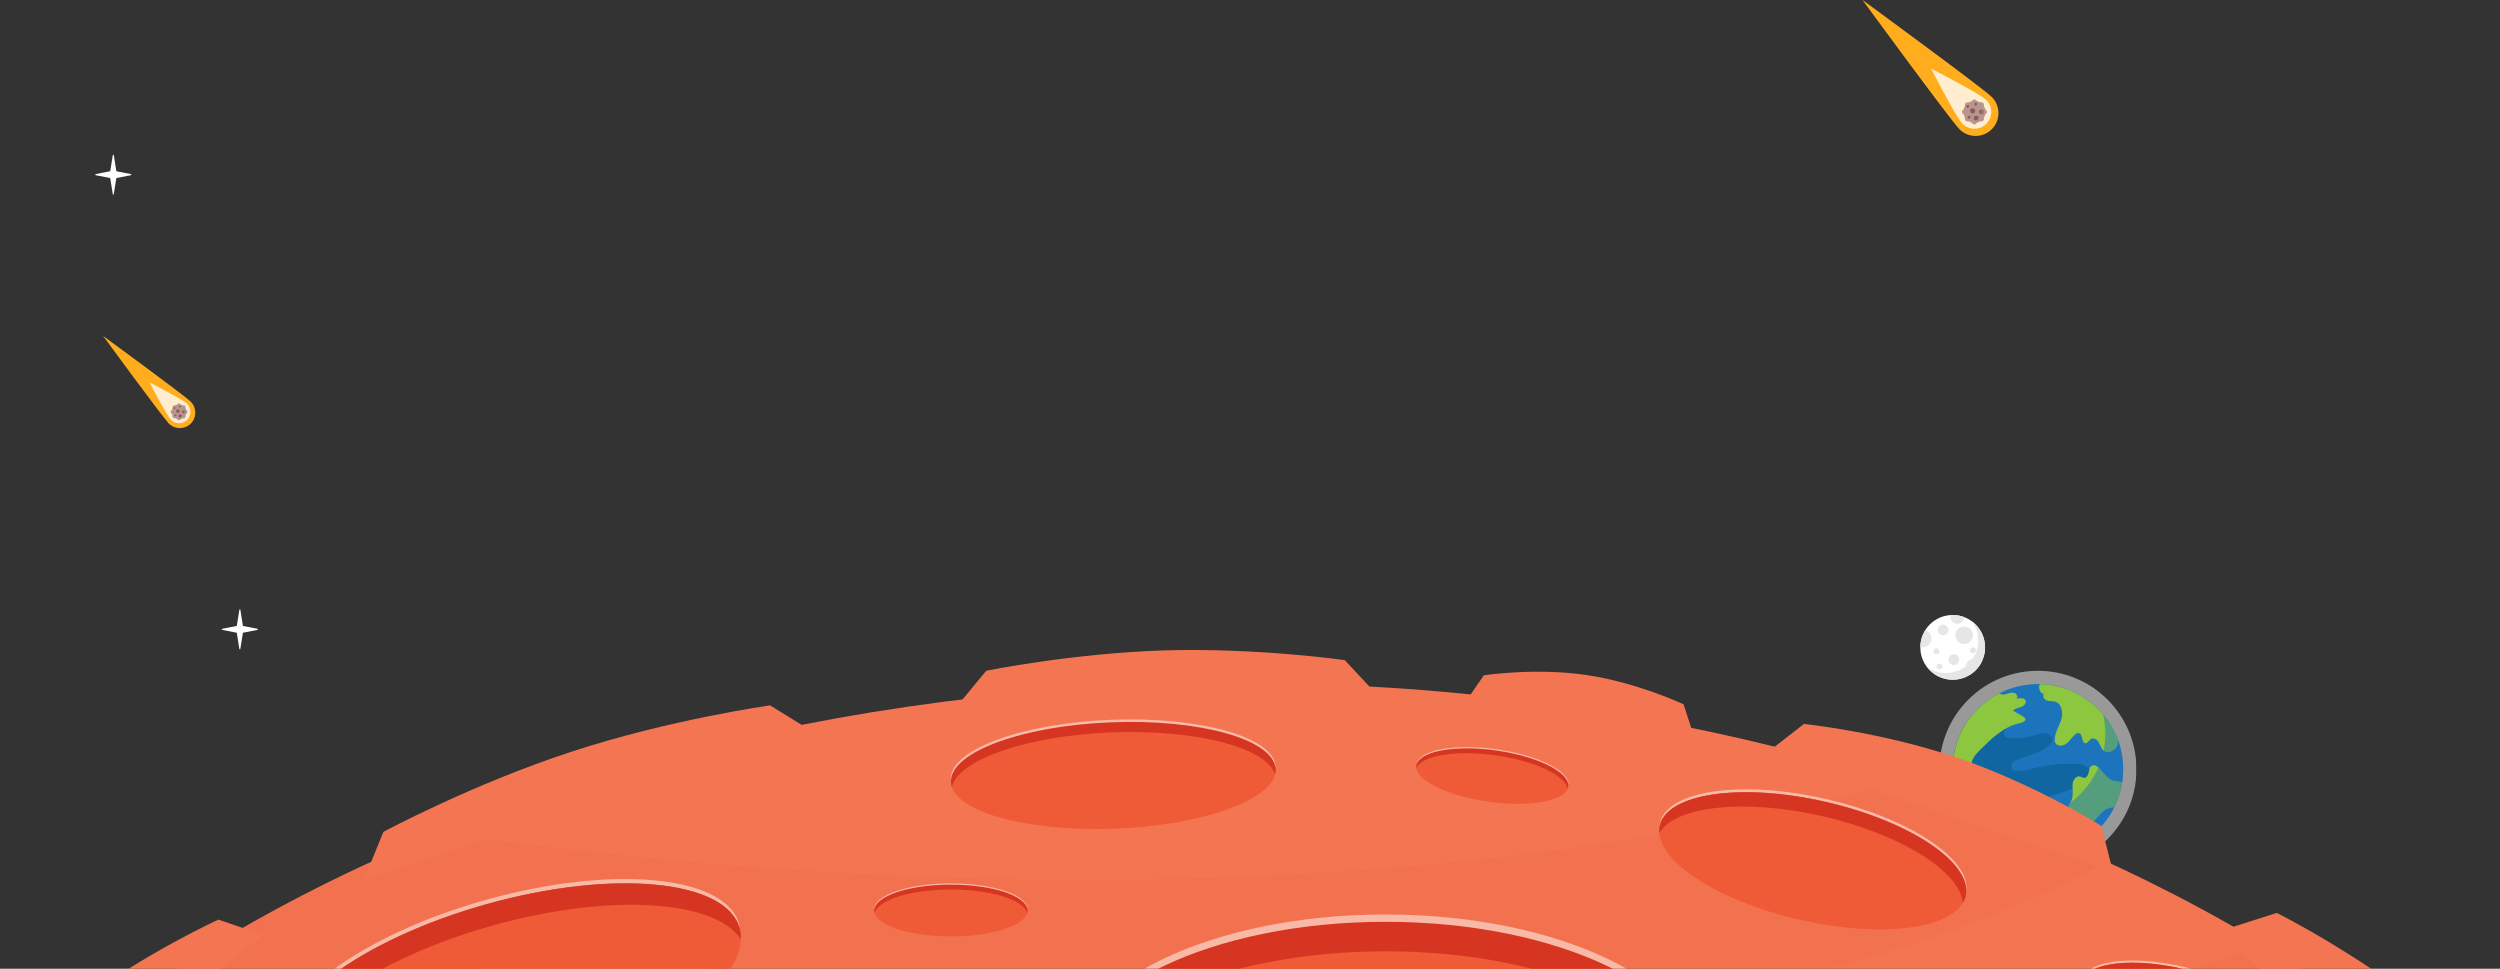 <svg width="1600" height="620" viewBox="0 0 1600 620" fill="none" xmlns="http://www.w3.org/2000/svg">
<rect x="0" y="0" width="1600" height="620" fill="#333333" stroke="none"/>
<g clip-path="url(#clip0_94_1217)">
<path d="M1249.72 435.037C1261.16 435.037 1270.44 425.76 1270.44 414.317C1270.44 402.873 1261.16 393.597 1249.72 393.597C1238.28 393.597 1229 402.873 1229 414.317C1229 425.76 1238.28 435.037 1249.72 435.037Z" fill="white"/>
<path d="M1262.68 406.577C1262.68 409.687 1260.16 412.197 1257.06 412.197C1253.96 412.197 1251.44 409.677 1251.44 406.577C1251.44 403.477 1253.96 400.957 1257.06 400.957C1260.16 400.957 1262.68 403.477 1262.68 406.577Z" fill="#E5E6E7"/>
<path d="M1239.35 418.717C1240.4 418.717 1241.25 417.866 1241.25 416.817C1241.25 415.768 1240.4 414.917 1239.35 414.917C1238.3 414.917 1237.45 415.768 1237.45 416.817C1237.45 417.866 1238.3 418.717 1239.35 418.717Z" fill="#E5E6E7"/>
<path d="M1264.58 416.216C1264.58 417.266 1263.73 418.116 1262.68 418.116C1261.63 418.116 1260.78 417.266 1260.78 416.216C1260.78 415.166 1261.63 414.316 1262.68 414.316C1263.73 414.316 1264.58 415.166 1264.58 416.216Z" fill="#E5E6E7"/>
<path d="M1243.16 426.577C1243.16 427.627 1242.31 428.477 1241.26 428.477C1240.21 428.477 1239.36 427.627 1239.36 426.577C1239.36 425.527 1240.21 424.677 1241.26 424.677C1242.31 424.677 1243.16 425.527 1243.16 426.577Z" fill="#E5E6E7"/>
<path d="M1253.91 422.157C1253.91 424.057 1252.37 425.597 1250.47 425.597C1248.57 425.597 1247.03 424.057 1247.03 422.157C1247.03 420.257 1248.57 418.717 1250.47 418.717C1252.37 418.717 1253.91 420.257 1253.91 422.157Z" fill="#E5E6E7"/>
<path d="M1247.03 403.136C1247.03 405.036 1245.49 406.576 1243.59 406.576C1241.69 406.576 1240.15 405.036 1240.15 403.136C1240.15 401.236 1241.69 399.696 1243.59 399.696C1245.49 399.696 1247.03 401.236 1247.03 403.136Z" fill="#E5E6E7"/>
<path d="M1232.22 403.236C1230.23 406.356 1229.07 410.046 1229 414.006C1229.49 414.146 1230 414.226 1230.53 414.226C1233.64 414.226 1236.15 411.706 1236.15 408.606C1236.15 406.086 1234.49 403.956 1232.21 403.236H1232.22Z" fill="#E5E6E7"/>
<path d="M1257.05 394.937C1254.77 394.077 1252.3 393.597 1249.72 393.597C1249.3 393.597 1248.88 393.617 1248.46 393.637C1248.35 394.017 1248.29 394.417 1248.29 394.837C1248.29 397.257 1250.25 399.217 1252.67 399.217C1255.09 399.217 1256.99 397.307 1257.05 394.937Z" fill="#E5E6E7"/>
<path d="M1268.07 423.926C1267.09 422.436 1265.4 421.446 1263.48 421.446C1260.45 421.446 1258 423.906 1258 426.926C1258 429.016 1259.17 430.836 1260.89 431.756C1263.91 429.816 1266.4 427.116 1268.07 423.926Z" fill="#E5E6E7"/>
<g style="mix-blend-mode:multiply">
<path d="M1262.05 397.667C1264.61 401.117 1266.12 405.377 1266.12 409.997C1266.12 421.437 1256.84 430.717 1245.4 430.717C1240.78 430.717 1236.51 429.207 1233.07 426.647C1236.84 431.737 1242.9 435.037 1249.72 435.037C1261.16 435.037 1270.44 425.757 1270.44 414.317C1270.44 407.497 1267.14 401.447 1262.05 397.667Z" fill="#E5E6E7"/>
</g>
<g style="mix-blend-mode:soft-light" opacity="0.5">
<path d="M1348.86 536.95C1373.49 512.327 1373.49 472.406 1348.86 447.783C1324.24 423.161 1284.32 423.161 1259.7 447.783C1235.08 472.406 1235.08 512.327 1259.7 536.95C1284.32 561.572 1324.24 561.572 1348.86 536.95Z" fill="white"/>
</g>
<path d="M1342.86 530.946C1364.17 509.639 1364.17 475.094 1342.86 453.787C1321.55 432.48 1287.01 432.48 1265.7 453.787C1244.4 475.094 1244.4 509.639 1265.7 530.946C1287.01 552.253 1321.55 552.253 1342.86 530.946Z" fill="#1C75BC"/>
<path d="M1333.85 489.706C1331.89 488.866 1329.7 488.776 1327.57 488.766C1317.82 488.706 1308.05 489.936 1298.61 492.406C1295.96 493.096 1285.53 495.596 1287.49 489.306C1288.38 486.436 1294.02 485.066 1296.46 484.196C1302.03 482.216 1308.23 480.726 1312.26 476.046C1312.82 475.396 1313.34 474.666 1313.5 473.826C1313.92 471.686 1311.85 469.716 1309.7 469.356C1307.55 468.996 1305.38 469.746 1303.29 470.356C1298.26 471.826 1293.01 472.546 1287.77 472.486C1285.53 472.466 1282.65 471.726 1282.44 469.496C1282.13 466.276 1287.88 464.756 1287.22 461.586C1286.76 459.356 1283.69 459.126 1281.43 459.466C1274.3 460.536 1265.85 461.676 1257.87 463.696C1252.71 472.026 1249.72 481.856 1249.72 492.376C1249.72 504.816 1253.89 516.286 1260.91 525.466C1266.07 524.416 1270.98 522.276 1275.9 520.336C1283.19 517.466 1290.65 515.016 1298.23 513.016C1310.02 509.906 1322.38 507.766 1332.74 501.336C1335.27 499.766 1337.92 497.416 1337.68 494.446C1337.51 492.326 1335.81 490.556 1333.85 489.716V489.706Z" fill="#1066A0"/>
<path d="M1249.96 487.337C1251.14 488.637 1252.58 489.727 1253.98 490.797C1256.08 492.397 1258.23 494.127 1259.32 496.527C1259.89 497.787 1260.16 499.207 1260.97 500.327C1261.78 501.447 1263.46 502.157 1264.56 501.327C1265.56 500.567 1265.51 498.997 1264.92 497.887C1264.33 496.777 1263.35 495.937 1262.65 494.897C1260.93 492.317 1261.21 488.797 1262.55 486.007C1263.9 483.217 1266.16 480.977 1268.37 478.807C1275.41 471.907 1283.04 464.677 1292.72 462.827C1294.44 462.497 1296.79 461.437 1296.13 459.807C1295.9 459.237 1295.33 458.887 1294.8 458.577C1292.66 457.327 1290.53 456.067 1288.39 454.817C1289.54 453.367 1291.58 453.097 1293.34 452.507C1295.09 451.917 1296.95 450.337 1296.42 448.557C1295.78 446.387 1292.68 446.577 1290.52 447.227C1291.67 446.257 1290.9 444.167 1289.51 443.587C1288.12 442.997 1286.53 443.417 1285.08 443.877C1283.64 444.327 1282.08 444.797 1280.65 444.307C1280.26 444.177 1279.92 443.967 1279.59 443.737C1263.28 452.027 1251.7 468.267 1249.95 487.357L1249.96 487.337Z" fill="#8DC63F"/>
<path d="M1299.75 519.056C1299.47 516.886 1301.84 515.366 1302.6 513.316C1303.38 511.206 1302.24 508.746 1300.42 507.436C1298.6 506.126 1296.26 505.756 1294.01 505.726C1292 505.706 1289.65 505.796 1288.37 504.246C1287.76 503.506 1287.52 502.526 1286.92 501.786C1285.13 499.576 1281.18 500.236 1278.7 499.636C1275.85 498.946 1273.8 497.176 1271.07 498.876C1268.92 500.226 1267.9 502.746 1265.75 504.106C1263.68 505.426 1261.01 505.096 1259.77 507.456C1254.8 516.926 1269.11 522.096 1272.68 527.766C1273.82 529.576 1273.91 531.846 1274.77 533.796C1275.98 536.536 1278.47 538.226 1280.81 539.946C1282.34 541.066 1283.27 541.966 1283.99 543.006C1285.65 543.676 1287.36 544.256 1289.1 544.766C1289.01 544.536 1288.94 544.306 1288.9 544.096C1288.39 541.066 1290.61 538.226 1293.14 536.476C1295.66 534.726 1298.63 533.606 1300.88 531.526C1303.14 529.446 1304.51 525.856 1302.83 523.296C1301.86 521.816 1299.98 520.816 1299.75 519.056Z" fill="#8DC63F"/>
<path d="M1356.92 500.386C1355.38 500.016 1353.75 500.016 1352.24 499.526C1348.39 498.266 1346.29 494.266 1343.39 491.446C1342.19 490.286 1340.45 489.256 1338.94 489.946C1337.41 490.646 1337.08 492.616 1336.75 494.276C1336.42 495.936 1335.48 497.886 1333.79 497.836C1332.88 497.806 1332.11 497.176 1331.23 496.946C1328.51 496.236 1326.4 499.596 1326.42 502.396C1326.46 507.926 1327.29 510.406 1324.12 515.256C1322.2 518.206 1320.12 521.296 1321.15 524.936C1323.83 534.406 1333.4 533.216 1338.88 527.176C1342.21 523.506 1345.03 518.886 1349.71 517.256C1350.82 516.866 1351.98 516.676 1353.15 516.576C1355.58 511.676 1357.31 506.366 1358.18 500.766C1357.77 500.606 1357.34 500.476 1356.91 500.366L1356.92 500.386Z" fill="#8DC63F"/>
<path d="M1308.52 443.717C1306.76 444.567 1307.82 447.487 1309.64 448.197C1311.46 448.907 1313.56 448.497 1315.41 449.107C1319.58 450.477 1320.51 456.137 1319.26 460.347C1318.01 464.557 1315.35 468.377 1315.01 472.757C1314.94 473.697 1314.98 474.677 1315.42 475.507C1316.75 478.007 1320.65 477.517 1322.82 475.697C1324.99 473.877 1326.37 471.187 1328.73 469.627C1329.17 469.337 1329.65 469.087 1330.18 469.097C1333.12 469.137 1331.88 475.717 1334.82 475.667C1336.32 475.637 1336.93 473.677 1338.22 472.917C1339.99 471.867 1342.22 473.447 1343.23 475.237C1344.24 477.027 1344.78 479.197 1346.4 480.467C1349.31 482.747 1353.97 480.327 1355.13 476.817C1355.46 475.807 1355.59 474.767 1355.56 473.727C1348.08 453.177 1328.61 438.397 1305.6 437.847C1305.38 438.147 1305.2 438.467 1305.09 438.807C1304.58 440.417 1305.94 444.957 1308.51 443.717H1308.52Z" fill="#8DC63F"/>
<g style="mix-blend-mode:multiply" opacity="0.5">
<path d="M1346.02 457.257C1346.93 461.217 1347.43 465.327 1347.43 469.567C1347.43 499.697 1323 524.127 1292.87 524.127C1276.12 524.127 1261.13 516.567 1251.12 504.687C1256.7 528.887 1278.37 546.937 1304.27 546.937C1334.4 546.937 1358.83 522.507 1358.83 492.377C1358.83 478.997 1354.01 466.747 1346.01 457.257H1346.02Z" fill="#1C75BC"/>
</g>
</g>
<g clip-path="url(#clip1_94_1217)">
<path d="M1757 1036C1733.21 702.615 1310.71 437.052 793.012 437.052C275.315 437.052 -147.182 702.615 -171 1036H1757Z" fill="#F37551"/>
<g style="mix-blend-mode:multiply" opacity="0.2">
<path d="M746.554 644.417C1044.19 676.006 1239.06 610.445 1348.61 551.621C1306.53 532.278 1261.94 515.1 1215.27 500.279C865.764 595.914 477.323 561.1 280.915 532.759C214.124 560.042 152.837 592.521 98.376 629.308C273.777 624.4 635.9 635.948 746.554 644.417Z" fill="#F26646"/>
</g>
<g style="mix-blend-mode:multiply" opacity="0.2">
<path d="M212.105 891.478C252.867 884.092 294.326 878.27 336.242 873.843C378.278 869.608 420.89 866.072 463.984 863.642C550.098 858.517 637.895 855.943 726.702 851.444C815.532 846.801 905.492 840.281 995.356 826.423C1040.3 819.782 1085.03 810.568 1129.18 800.222L1162.2 791.922C1167.71 790.599 1173.16 789.035 1178.62 787.495L1194.98 782.852C1216.86 776.957 1238.34 769.74 1259.92 762.979C1349.52 733.194 1436.22 695.758 1518.8 651.345C1496.42 634.721 1472.7 618.866 1447.78 603.877C1378.1 632.074 1306.57 655.147 1234.02 672.878C1213.2 677.546 1192.53 682.718 1171.6 686.544L1155.95 689.647C1150.74 690.682 1145.52 691.74 1140.28 692.534L1108.85 697.755C1066.81 704.059 1024.82 709.231 982.45 711.974C897.777 718.061 811.951 717.387 725.235 714.861C638.424 712.215 550.603 707.619 461.124 705.671C416.42 704.564 371.26 704.588 325.643 705.478C279.906 706.561 233.904 709.207 187.662 713.73C109.383 721.501 30.262 734.974 -48.209 757.421C-120.072 840.425 -163.79 935.097 -171 1036H-159.896C-117.716 1005.69 -70.825 979.943 -20.69 958.675C51.773 927.903 130.629 906.274 212.105 891.478Z" fill="#F26646"/>
</g>
<path d="M342.879 691.117C423.589 668.559 481.998 625.103 473.338 594.055C464.678 563.007 392.23 556.125 311.52 578.683C230.809 601.241 172.401 644.697 181.061 675.745C189.721 706.792 262.169 713.675 342.879 691.117Z" fill="#EF5A37"/>
<g style="mix-blend-mode:soft-light" opacity="0.5">
<path d="M311.535 578.639C392.242 556.072 464.681 562.953 473.357 594.013C473.501 594.566 473.597 595.12 473.694 595.673C473.573 594.181 473.357 592.69 472.973 591.246C464.32 560.186 391.857 553.305 311.15 575.873C231.861 598.031 174.155 640.375 180.356 671.291C177.953 640.639 234.577 600.148 311.535 578.639Z" fill="white"/>
</g>
<g style="mix-blend-mode:multiply" opacity="0.3">
<path d="M473.333 594.013C464.681 562.953 392.218 556.072 311.511 578.639C230.804 601.207 172.401 644.657 181.077 675.717C181.991 679.013 183.697 682.045 185.98 684.787C206.241 660.656 250.68 635.779 305.358 620.478C377.461 600.316 442.954 603.685 462.254 626.781C471.891 615.305 476.097 604.021 473.309 594.013H473.333Z" fill="#EF5A37"/>
</g>
<path d="M315.356 592.328C390.031 571.445 457.591 575.8 474.15 601.158C474.222 598.704 474.006 596.322 473.357 593.988C464.705 562.928 392.242 556.047 311.535 578.615C230.828 601.182 172.425 644.633 181.101 675.693C181.75 678.002 182.784 680.168 184.13 682.237C185.163 651.971 240.682 613.188 315.356 592.328Z" fill="#D63621"/>
<path d="M1258 573.461C1262.78 552.665 1222.83 525.711 1168.78 513.257C1114.72 500.804 1067.02 507.567 1062.24 528.363C1057.46 549.159 1097.41 576.113 1151.46 588.566C1205.52 601.02 1253.22 594.257 1258 573.461Z" fill="#EF5A37"/>
<g style="mix-blend-mode:soft-light" opacity="0.5">
<path d="M1168.79 513.271C1114.73 500.808 1067.03 507.593 1062.24 528.38C1062.17 528.741 1062.12 529.125 1062.08 529.486C1062.1 528.5 1062.2 527.514 1062.44 526.551C1067.22 505.74 1114.93 498.98 1168.98 511.442C1222.1 523.688 1261.56 549.912 1258.39 570.555C1259.04 550.225 1220.36 525.156 1168.81 513.295L1168.79 513.271Z" fill="white"/>
</g>
<g style="mix-blend-mode:multiply" opacity="0.3">
<path d="M1062.24 528.379C1067.03 507.568 1114.73 500.807 1168.79 513.27C1222.84 525.733 1262.78 552.679 1258 573.49C1257.5 575.703 1256.46 577.748 1255.02 579.649C1240.89 564.323 1210.75 549.214 1174.1 540.769C1125.79 529.63 1082.6 533.865 1070.53 549.743C1063.81 542.454 1060.68 535.116 1062.22 528.403L1062.24 528.379Z" fill="#EF5A37"/>
</g>
<path d="M1166.67 522.436C1116.66 510.912 1072.1 515.844 1061.93 533.143C1061.81 531.531 1061.88 529.943 1062.24 528.379C1067.03 507.568 1114.73 500.807 1168.79 513.27C1222.84 525.733 1262.78 552.679 1258 573.49C1257.64 575.053 1257.02 576.497 1256.2 577.892C1254.59 557.899 1216.69 533.961 1166.67 522.436Z" fill="#D63621"/>
<path d="M1477.52 675.781C1482.43 660.193 1453.56 637.189 1413.04 624.399C1372.51 611.61 1335.68 613.877 1330.77 629.464C1325.86 645.051 1354.73 668.055 1395.26 680.845C1435.78 693.635 1472.61 691.368 1477.52 675.781Z" fill="#EF5A37"/>
<g style="mix-blend-mode:soft-light" opacity="0.5">
<path d="M1413.07 624.399C1372.55 611.6 1335.73 613.885 1330.8 629.476C1330.71 629.74 1330.66 630.029 1330.61 630.318C1330.71 629.572 1330.83 628.826 1331.04 628.08C1335.94 612.49 1372.79 610.228 1413.31 623.004C1453.11 635.562 1481.66 657.985 1477.99 673.552C1479.72 658.058 1451.69 636.597 1413.07 624.399Z" fill="white"/>
</g>
<g style="mix-blend-mode:multiply" opacity="0.3">
<path d="M1330.8 629.476C1335.7 613.885 1372.55 611.624 1413.07 624.399C1453.59 637.199 1482.46 660.199 1477.55 675.789C1477.03 677.449 1476.14 678.941 1474.91 680.312C1465.03 667.753 1442.95 654.377 1415.5 645.715C1379.3 634.287 1346.06 634.889 1335.87 646.269C1331.19 640.302 1329.24 634.504 1330.83 629.476H1330.8Z" fill="#EF5A37"/>
</g>
<path d="M1410.91 631.28C1373.41 619.443 1339.09 620.526 1330.3 633.084C1330.3 631.833 1330.44 630.63 1330.83 629.476C1335.73 613.885 1372.57 611.624 1413.09 624.399C1453.62 637.199 1482.48 660.199 1477.58 675.789C1477.22 676.944 1476.64 678.027 1475.94 679.061C1475.94 663.712 1448.45 643.117 1410.96 631.28H1410.91Z" fill="#D63621"/>
<path d="M886.722 789.01C999.004 789.01 1090.03 744.448 1090.03 689.478C1090.03 634.508 999.004 589.946 886.722 589.946C774.439 589.946 683.417 634.508 683.417 689.478C683.417 744.448 774.439 789.01 886.722 789.01Z" fill="#EF5A37"/>
<g style="mix-blend-mode:multiply" opacity="0.3">
<path d="M886.721 636.982C984.949 636.982 1065.78 675.933 1075.89 725.904C1084.98 714.62 1090 702.326 1090 689.478C1090 634.504 998.985 589.946 886.697 589.946C774.41 589.946 683.392 634.504 683.392 689.478C683.392 702.35 688.439 714.62 697.5 725.904C707.619 675.909 788.446 636.982 886.697 636.982H886.721Z" fill="#EF5A37"/>
</g>
<path d="M886.722 608.833C992.496 608.833 1079.36 648.386 1089.09 698.933C1089.69 695.83 1090.03 692.678 1090.03 689.478C1090.03 634.504 999.01 589.946 886.722 589.946C774.434 589.946 683.417 634.504 683.417 689.478C683.417 692.654 683.753 695.806 684.354 698.933C694.064 648.386 780.947 608.833 886.722 608.833Z" fill="#D63621"/>
<g style="mix-blend-mode:soft-light" opacity="0.5">
<path d="M886.721 589.947C997.399 589.947 1087.36 633.253 1089.91 687.145C1089.95 686.375 1090.03 685.581 1090.03 684.811C1090.03 629.837 999.009 585.279 886.721 585.279C774.434 585.279 683.416 629.837 683.416 684.811C683.416 685.605 683.488 686.375 683.536 687.145C686.084 633.253 776.044 589.947 886.721 589.947Z" fill="white"/>
</g>
<path d="M713.823 530.329C771.215 528.092 817.147 511.038 816.416 492.237C815.684 473.436 768.566 460.009 711.174 462.246C653.782 464.483 607.85 481.538 608.581 500.338C609.312 519.139 656.431 532.566 713.823 530.329Z" fill="#EF5A37"/>
<g style="mix-blend-mode:multiply" opacity="0.3">
<path d="M711.8 478.361C762.008 476.412 803.827 488.105 809.667 504.994C814.162 500.952 816.565 496.646 816.397 492.243C815.676 473.453 768.545 460.028 711.175 462.266C653.782 464.503 607.852 481.561 608.597 500.351C608.766 504.754 611.505 508.844 616.288 512.525C620.807 495.226 661.593 480.31 711.8 478.361Z" fill="#EF5A37"/>
</g>
<path d="M711.416 468.737C765.469 466.62 810.413 478.433 816.037 495.515C816.301 494.432 816.421 493.349 816.397 492.267C815.676 473.477 768.545 460.052 711.175 462.289C653.782 464.527 607.852 481.585 608.597 500.375C608.645 501.457 608.862 502.54 609.198 503.574C613.5 486.108 657.363 470.854 711.44 468.737H711.416Z" fill="#D63621"/>
<g style="mix-blend-mode:soft-light" opacity="0.5">
<path d="M711.175 462.266C767.752 460.052 814.282 473.092 816.301 491.449C816.301 491.184 816.349 490.92 816.325 490.655C815.604 471.865 768.473 458.44 711.103 460.678C653.709 462.915 607.78 479.973 608.525 498.763C608.525 499.028 608.597 499.292 608.621 499.557C609.198 481.08 654.599 464.479 711.175 462.266Z" fill="white"/>
</g>
<path d="M657.627 582.729C657.627 591.871 635.66 599.306 608.598 599.306C581.535 599.306 559.568 591.895 559.568 582.729C559.568 573.563 581.535 566.152 608.598 566.152C635.66 566.152 657.627 573.563 657.627 582.729Z" fill="#EF5A37"/>
<g style="mix-blend-mode:multiply" opacity="0.3">
<path d="M608.574 573.971C632.271 573.971 651.763 580.467 654.215 588.767C656.402 586.891 657.627 584.846 657.627 582.705C657.627 573.562 635.66 566.128 608.598 566.128C581.535 566.128 559.568 573.538 559.568 582.705C559.568 584.846 560.794 586.891 562.981 588.767C565.432 580.443 584.924 573.971 608.622 573.971H608.574Z" fill="#EF5A37"/>
</g>
<path d="M608.574 569.28C634.098 569.28 655.032 575.872 657.387 584.293C657.531 583.764 657.604 583.258 657.604 582.729C657.604 573.587 635.636 566.152 608.574 566.152C581.511 566.152 559.544 573.563 559.544 582.729C559.544 583.258 559.616 583.788 559.76 584.293C562.116 575.872 583.049 569.28 608.574 569.28Z" fill="#D63621"/>
<g style="mix-blend-mode:soft-light" opacity="0.5">
<path d="M608.574 566.153C635.276 566.153 656.979 573.37 657.58 582.344C657.58 582.224 657.604 582.08 657.604 581.959C657.604 572.817 635.636 565.383 608.574 565.383C581.511 565.383 559.544 572.793 559.544 581.959C559.544 582.08 559.544 582.224 559.568 582.344C560.193 573.37 581.872 566.153 608.574 566.153Z" fill="white"/>
</g>
<path d="M1003.65 503.406C1002.4 512.476 979.638 516.807 952.816 513.102C925.994 509.397 905.252 499.027 906.502 489.957C907.752 480.887 930.512 476.556 957.334 480.261C984.156 483.966 1004.9 494.336 1003.65 503.406Z" fill="#EF5A37"/>
<g style="mix-blend-mode:multiply" opacity="0.3">
<path d="M956.253 488.032C979.734 491.28 998.144 500.374 999.442 508.939C1001.87 507.376 1003.36 505.523 1003.65 503.406C1004.9 494.336 984.156 483.99 957.334 480.261C930.512 476.556 907.752 480.887 906.502 489.957C906.214 492.074 907.127 494.263 909.05 496.429C912.607 488.513 932.795 484.76 956.277 488.008L956.253 488.032Z" fill="#EF5A37"/>
</g>
<path d="M956.902 483.389C982.186 486.877 1002.04 496.284 1003.22 504.922C1003.43 504.44 1003.58 503.911 1003.65 503.406C1004.9 494.336 984.156 483.99 957.334 480.261C930.512 476.556 907.752 480.887 906.502 489.957C906.43 490.486 906.43 491.015 906.502 491.545C909.963 483.533 931.642 479.876 956.902 483.365V483.389Z" fill="#D63621"/>
<g style="mix-blend-mode:soft-light" opacity="0.5">
<path d="M957.334 480.285C983.772 483.942 1004.3 494.047 1003.67 503.021C1003.7 502.901 1003.74 502.781 1003.74 502.636C1004.99 493.566 984.252 483.221 957.43 479.492C930.608 475.786 907.847 480.117 906.598 489.187C906.598 489.308 906.598 489.452 906.574 489.572C908.4 480.767 930.896 476.604 957.334 480.261V480.285Z" fill="white"/>
</g>
<path d="M860.644 422.472C860.644 422.472 804.501 414.509 745.641 416.241C686.757 417.997 631.19 429.281 631.19 429.281L612.9 451.415L746.554 447.445L880.208 443.476L860.644 422.472Z" fill="#F37551"/>
<path d="M1077.48 450.765C1077.48 450.765 1047.75 436.715 1014.94 431.951C982.137 427.187 949.643 432.216 949.643 432.216L936.016 452.04L1010.47 462.843L1084.93 473.645L1077.48 450.765Z" fill="#F37551"/>
<path d="M1344.79 528.5C1344.79 528.5 1302.15 501.891 1253.32 485.17C1204.48 468.449 1154.51 463.324 1154.51 463.324L1130.6 481.97L1241.44 519.935L1352.29 557.9L1344.81 528.5H1344.79Z" fill="#F37551"/>
<path d="M245.369 532.398C245.369 532.398 302.089 501.915 365.588 481.128C429.086 460.341 492.849 451.439 492.849 451.439L521.137 468.906L376.98 516.062L232.823 563.217L245.369 532.398Z" fill="#F37551"/>
<path d="M1656.3 752.129C1656.3 752.129 1617.65 699.608 1566.55 656.518C1515.46 613.429 1457.17 584.245 1457.17 584.245L1418.77 596.491L1534.76 694.291L1650.74 792.091L1656.27 752.129H1656.3Z" fill="#F37551"/>
<path d="M-26.627 714.14C-26.627 714.14 7.045 674.515 49.754 642.275C92.463 610.06 139.786 588.552 139.786 588.552L168.796 598.464L71.866 671.627L-25.064 744.791L-26.602 714.14H-26.627Z" fill="#F37551"/>
</g>
<g clip-path="url(#clip2_94_1217)">
<path d="M1274.72 62.057C1280.43 67.773 1280.43 77.028 1274.72 82.719C1269 88.411 1259.75 88.435 1254.06 82.719C1248.37 77.004 1192 0 1192 0C1192 0 1269 56.342 1274.72 62.057Z" fill="#FFAD1C"/>
<path d="M1271.25 64.042C1275.46 68.251 1275.46 75.067 1271.25 79.251C1267.04 83.46 1260.23 83.46 1256.04 79.251C1251.83 75.043 1235.91 43.906 1235.91 43.906C1235.91 43.906 1267.04 59.833 1271.25 64.042Z" fill="#FFEDCF"/>
<path d="M1270.75 70.237C1270.58 70.141 1270.49 69.997 1270.44 69.83C1270.27 69.208 1270.03 68.587 1269.7 68.013C1269.6 67.869 1269.58 67.678 1269.63 67.51C1269.94 66.338 1268.86 65.262 1267.69 65.573C1267.52 65.621 1267.33 65.573 1267.19 65.501C1266.61 65.167 1266.01 64.928 1265.37 64.76C1265.2 64.712 1265.03 64.617 1264.96 64.449C1264.36 63.397 1262.83 63.397 1262.24 64.449C1262.14 64.617 1262 64.712 1261.83 64.76C1261.21 64.928 1260.59 65.167 1260.01 65.501C1259.87 65.597 1259.68 65.621 1259.51 65.573C1258.34 65.262 1257.26 66.338 1257.57 67.51C1257.62 67.678 1257.57 67.869 1257.5 68.013C1257.17 68.587 1256.93 69.184 1256.76 69.83C1256.71 69.997 1256.62 70.165 1256.45 70.237C1255.4 70.834 1255.4 72.365 1256.45 72.963C1256.62 73.058 1256.71 73.202 1256.76 73.369C1256.93 73.991 1257.17 74.613 1257.5 75.187C1257.6 75.33 1257.62 75.522 1257.57 75.689C1257.26 76.861 1258.34 77.937 1259.51 77.626C1259.68 77.578 1259.87 77.626 1260.01 77.698C1260.59 78.033 1261.18 78.272 1261.83 78.439C1262 78.487 1262.16 78.583 1262.24 78.75C1262.83 79.802 1264.36 79.802 1264.96 78.75C1265.06 78.583 1265.2 78.487 1265.37 78.439C1265.99 78.272 1266.61 78.033 1267.19 77.698C1267.33 77.602 1267.52 77.578 1267.69 77.626C1268.86 77.937 1269.94 76.861 1269.63 75.689C1269.58 75.522 1269.63 75.33 1269.7 75.187C1270.03 74.613 1270.27 74.015 1270.44 73.369C1270.49 73.202 1270.58 73.034 1270.75 72.963C1271.8 72.365 1271.8 70.834 1270.75 70.237Z" fill="#B99590"/>
<path d="M1263.67 69.782C1264.32 70.428 1264.32 71.48 1263.67 72.126C1263.03 72.771 1261.97 72.771 1261.33 72.126C1260.68 71.48 1260.68 70.428 1261.33 69.782C1261.97 69.136 1263.03 69.136 1263.67 69.782Z" fill="#8C5954"/>
<path d="M1269.46 70.5C1270.1 71.146 1270.1 72.198 1269.46 72.844C1268.81 73.489 1267.76 73.489 1267.11 72.844C1266.47 72.198 1266.47 71.146 1267.11 70.5C1267.76 69.854 1268.81 69.854 1269.46 70.5Z" fill="#8C5954"/>
<path d="M1259.96 67.463C1260.32 67.821 1260.32 68.371 1259.96 68.73C1259.61 69.089 1259.06 69.089 1258.7 68.73C1258.34 68.371 1258.34 67.821 1258.7 67.463C1259.06 67.104 1259.61 67.104 1259.96 67.463Z" fill="#8C5954"/>
<path d="M1260.83 74.374C1261.18 74.733 1261.18 75.282 1260.83 75.641C1260.47 76 1259.92 76 1259.56 75.641C1259.2 75.282 1259.2 74.733 1259.56 74.374C1259.92 74.015 1260.47 74.015 1260.83 74.374Z" fill="#8C5954"/>
<path d="M1265.92 74.541C1266.54 75.163 1266.54 76.144 1265.92 76.766C1265.3 77.387 1264.32 77.387 1263.69 76.766C1263.07 76.144 1263.07 75.163 1263.69 74.541C1264.32 73.92 1265.3 73.92 1265.92 74.541Z" fill="#8C5954"/>
<path d="M1265.13 65.98C1265.49 66.338 1265.49 66.888 1265.13 67.247C1264.77 67.606 1264.22 67.606 1263.86 67.247C1263.5 66.888 1263.5 66.338 1263.86 65.98C1264.22 65.621 1264.77 65.621 1265.13 65.98Z" fill="#8C5954"/>
<g style="mix-blend-mode:multiply" opacity="0.5">
<path d="M1267.69 65.573C1267.52 65.621 1267.33 65.573 1267.19 65.501C1266.61 65.166 1266.01 64.927 1265.37 64.76C1265.37 64.76 1265.34 64.76 1265.32 64.76C1266.35 65.621 1269.03 68.299 1268.1 72.03C1266.97 76.597 1262.76 78.176 1261.81 78.463C1261.97 78.51 1262.14 78.606 1262.21 78.773C1262.81 79.826 1264.34 79.826 1264.94 78.773C1265.03 78.606 1265.18 78.51 1265.34 78.463C1265.97 78.295 1266.59 78.056 1267.16 77.721C1267.31 77.626 1267.5 77.602 1267.66 77.65C1268.84 77.96 1269.91 76.884 1269.6 75.713C1269.55 75.545 1269.6 75.354 1269.67 75.21C1270.01 74.636 1270.25 74.038 1270.41 73.393C1270.46 73.225 1270.56 73.058 1270.73 72.986C1271.78 72.388 1271.78 70.858 1270.73 70.26C1270.56 70.164 1270.46 70.021 1270.41 69.853C1270.25 69.232 1270.01 68.61 1269.67 68.036C1269.58 67.892 1269.55 67.701 1269.6 67.534C1269.91 66.362 1268.84 65.286 1267.66 65.597L1267.69 65.573Z" fill="#B99590"/>
</g>
</g>
<g clip-path="url(#clip3_94_1217)">
<path d="M122.097 257.085C125.973 260.961 125.973 267.237 122.097 271.097C118.221 274.957 111.945 274.973 108.085 271.097C104.225 267.221 66 215 66 215C66 215 118.221 253.209 122.097 257.085Z" fill="#FFAD1C"/>
<path d="M119.746 258.431C122.6 261.285 122.6 265.907 119.746 268.745C116.891 271.599 112.269 271.599 109.431 268.745C106.577 265.891 95.776 244.775 95.776 244.775C95.776 244.775 116.891 255.576 119.746 258.431Z" fill="#FFEDCF"/>
<path d="M119.405 262.632C119.291 262.567 119.226 262.47 119.194 262.356C119.08 261.934 118.918 261.513 118.691 261.123C118.626 261.026 118.61 260.896 118.643 260.783C118.853 259.988 118.124 259.258 117.329 259.469C117.215 259.502 117.086 259.469 116.988 259.421C116.599 259.194 116.194 259.031 115.756 258.918C115.642 258.885 115.529 258.821 115.48 258.707C115.075 257.993 114.037 257.993 113.631 258.707C113.566 258.821 113.469 258.885 113.356 258.918C112.934 259.031 112.512 259.194 112.123 259.421C112.026 259.486 111.896 259.502 111.782 259.469C110.988 259.258 110.258 259.988 110.469 260.783C110.501 260.896 110.469 261.026 110.42 261.123C110.193 261.513 110.031 261.918 109.917 262.356C109.885 262.47 109.82 262.583 109.707 262.632C108.993 263.037 108.993 264.075 109.707 264.481C109.82 264.545 109.885 264.643 109.917 264.756C110.031 265.178 110.193 265.6 110.42 265.989C110.485 266.086 110.501 266.216 110.469 266.329C110.258 267.124 110.988 267.854 111.782 267.643C111.896 267.611 112.026 267.643 112.123 267.692C112.512 267.919 112.918 268.081 113.356 268.194C113.469 268.227 113.583 268.292 113.631 268.405C114.037 269.119 115.075 269.119 115.48 268.405C115.545 268.292 115.642 268.227 115.756 268.194C116.177 268.081 116.599 267.919 116.988 267.692C117.086 267.627 117.215 267.611 117.329 267.643C118.124 267.854 118.853 267.124 118.643 266.329C118.61 266.216 118.643 266.086 118.691 265.989C118.918 265.6 119.08 265.194 119.194 264.756C119.226 264.643 119.291 264.529 119.405 264.481C120.118 264.075 120.118 263.037 119.405 262.632Z" fill="#B99590"/>
<path d="M114.604 262.324C115.042 262.761 115.042 263.475 114.604 263.913C114.166 264.351 113.453 264.351 113.015 263.913C112.577 263.475 112.577 262.761 113.015 262.324C113.453 261.886 114.166 261.886 114.604 262.324Z" fill="#8C5954"/>
<path d="M118.529 262.81C118.967 263.248 118.967 263.961 118.529 264.399C118.091 264.837 117.378 264.837 116.94 264.399C116.502 263.961 116.502 263.248 116.94 262.81C117.378 262.372 118.091 262.372 118.529 262.81Z" fill="#8C5954"/>
<path d="M112.091 260.751C112.334 260.994 112.334 261.367 112.091 261.61C111.848 261.854 111.475 261.854 111.231 261.61C110.988 261.367 110.988 260.994 111.231 260.751C111.475 260.508 111.848 260.508 112.091 260.751Z" fill="#8C5954"/>
<path d="M112.674 265.437C112.918 265.681 112.918 266.054 112.674 266.297C112.431 266.54 112.058 266.54 111.815 266.297C111.572 266.054 111.572 265.681 111.815 265.437C112.058 265.194 112.431 265.194 112.674 265.437Z" fill="#8C5954"/>
<path d="M116.129 265.551C116.55 265.972 116.55 266.637 116.129 267.059C115.707 267.481 115.042 267.481 114.62 267.059C114.199 266.637 114.199 265.972 114.62 265.551C115.042 265.129 115.707 265.129 116.129 265.551Z" fill="#8C5954"/>
<path d="M115.594 259.745C115.837 259.988 115.837 260.361 115.594 260.604C115.35 260.848 114.977 260.848 114.734 260.604C114.491 260.361 114.491 259.988 114.734 259.745C114.977 259.502 115.35 259.502 115.594 259.745Z" fill="#8C5954"/>
<g style="mix-blend-mode:multiply" opacity="0.5">
<path d="M117.329 259.469C117.215 259.502 117.086 259.469 116.988 259.421C116.599 259.194 116.194 259.031 115.756 258.918C115.756 258.918 115.74 258.918 115.723 258.918C116.421 259.502 118.237 261.318 117.605 263.848C116.842 266.946 113.988 268.016 113.339 268.211C113.453 268.243 113.566 268.308 113.615 268.422C114.02 269.135 115.058 269.135 115.464 268.422C115.529 268.308 115.626 268.243 115.74 268.211C116.161 268.097 116.583 267.935 116.972 267.708C117.069 267.643 117.199 267.627 117.313 267.659C118.107 267.87 118.837 267.14 118.626 266.346C118.594 266.232 118.626 266.102 118.675 266.005C118.902 265.616 119.064 265.21 119.178 264.773C119.21 264.659 119.275 264.546 119.389 264.497C120.102 264.091 120.102 263.053 119.389 262.648C119.275 262.583 119.21 262.486 119.178 262.372C119.064 261.951 118.902 261.529 118.675 261.14C118.61 261.042 118.594 260.913 118.626 260.799C118.837 260.005 118.107 259.275 117.313 259.486L117.329 259.469Z" fill="#B99590"/>
</g>
</g>
<path d="M164.732 402.41L155.704 400.65C155.567 400.622 155.454 400.498 155.429 400.345L153.843 390.312C153.781 389.896 153.244 389.896 153.182 390.312L151.596 400.331C151.571 400.484 151.458 400.609 151.321 400.636L142.281 402.41C141.906 402.479 141.906 403.075 142.281 403.145L151.309 404.905C151.446 404.932 151.558 405.057 151.583 405.21L153.169 415.229C153.232 415.645 153.768 415.645 153.831 415.229L155.417 405.21C155.442 405.057 155.554 404.932 155.691 404.905L164.719 403.145C165.094 403.075 165.094 402.479 164.719 402.41H164.732Z" fill="#FEFFFF"/>
<path d="M83.731 111.41L74.704 109.65C74.567 109.622 74.454 109.498 74.429 109.345L72.843 99.312C72.781 98.896 72.244 98.896 72.182 99.312L70.596 109.331C70.571 109.484 70.459 109.609 70.321 109.636L61.281 111.41C60.906 111.479 60.906 112.075 61.281 112.145L70.309 113.905C70.446 113.932 70.558 114.057 70.583 114.21L72.169 124.229C72.231 124.645 72.769 124.645 72.831 124.229L74.417 114.21C74.442 114.057 74.554 113.932 74.691 113.905L83.719 112.145C84.094 112.075 84.094 111.479 83.719 111.41H83.731Z" fill="#FEFFFF"/>
<defs>
<clipPath id="clip0_94_1217">
<rect width="138.32" height="161.82" fill="white" transform="translate(1229 393.597)"/>
</clipPath>
<clipPath id="clip1_94_1217">
<rect width="1928" height="620" fill="white" transform="translate(-171 416)"/>
</clipPath>
<clipPath id="clip2_94_1217">
<rect width="87" height="87" fill="white" transform="translate(1192)"/>
</clipPath>
<clipPath id="clip3_94_1217">
<rect width="59" height="59" fill="white" transform="translate(66 215)"/>
</clipPath>
</defs>
</svg>
